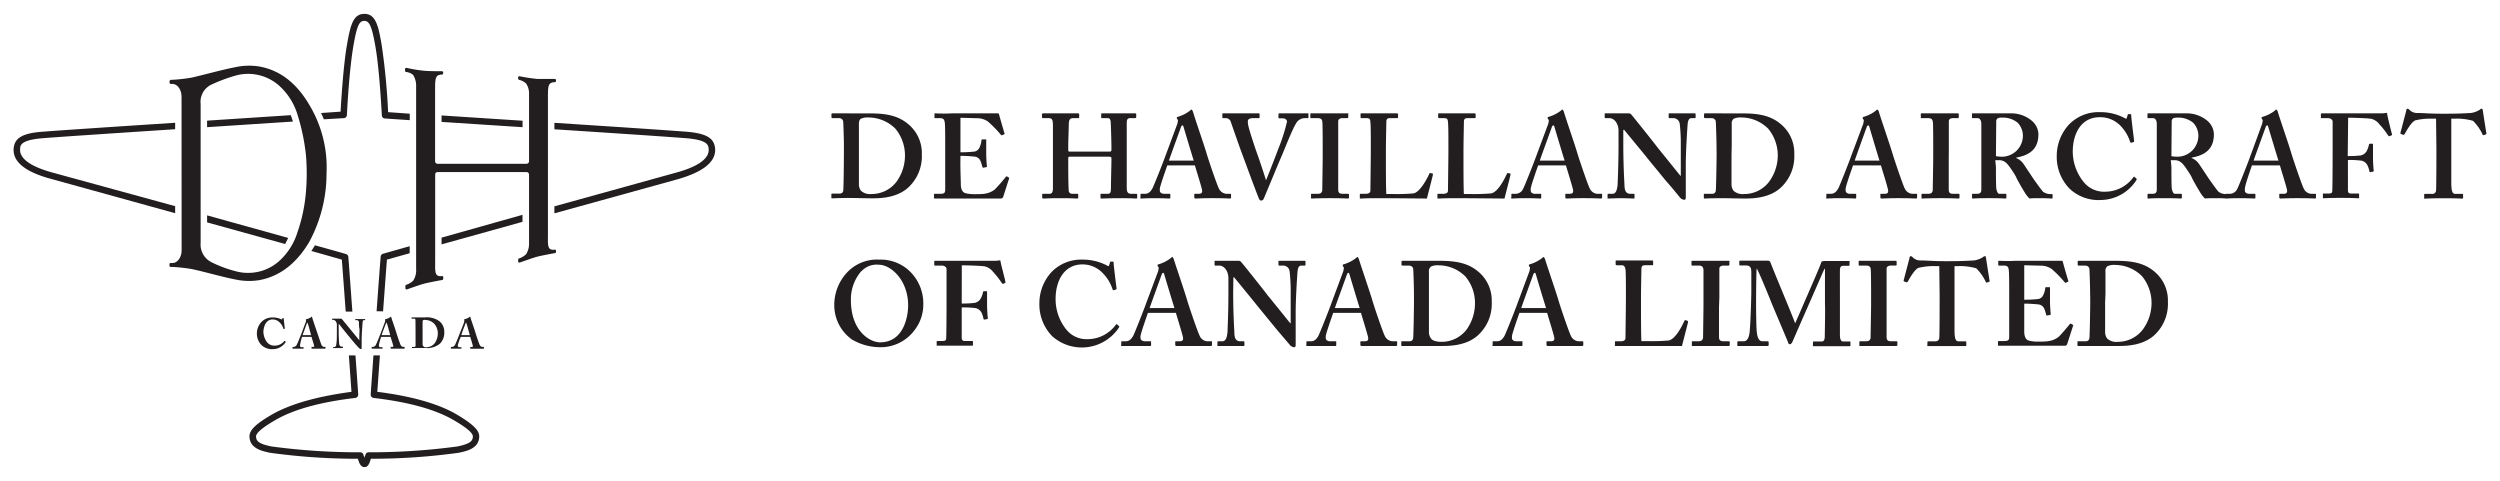<svg xmlns="http://www.w3.org/2000/svg" width="1024" height="197" viewBox="-1.41 -1.41 259.2 49.812"><path d="M36.369 0c-1.18 0-1.455 1.223-1.805 3.21-.35 1.988-.575 5.35-.662 6.93l-2.023.14c.102.218.203.435.29.654l2.075-.123a.328.328 0 0 0 .312-.313c.073-1.456.292-4.952.67-7.15.379-2.199.626-2.62 1.143-2.62s.773.546 1.144 2.657c.372 2.111.588 5.729.668 7.148a.328.328 0 0 0 .307.315l2.584.173v-.67l-2.242-.16a68.826 68.826 0 0 0-.662-6.93C37.826 1.246 37.548 0 36.368 0ZM28.74 10.504l-8.678.568v.678l2.875-.19 6.022-.392a11.988 11.988 0 0 0-.219-.664zm15.63.03v.67l8.401.546v-.67zm-27.62.757c-6.225.408-11.954.786-13.781.932-2.06.153-2.883.656-2.963 1.748-.102 1.354 1.179 2.402 3.814 3.123l12.93 3.574v-.729L3.996 16.445c-1.565-.43-3.415-1.2-3.32-2.424 0-.393.072-.946 2.343-1.128 1.82-.146 7.528-.524 13.73-.932zm39.32.008v.67c6.174.4 11.837.778 13.643.924 2.278.182 2.322.728 2.351 1.129.095 1.223-1.755 1.994-3.32 2.424l-12.674 3.51v.726l12.848-3.553c2.606-.757 3.918-1.804 3.816-3.158-.087-1.092-.917-1.58-2.963-1.748-1.82-.146-7.506-.524-13.7-.924zm-3.307 9.537-8.392 2.365v.7l8.392-2.338zm-32.7.057v.728l8.095 2.242c.11-.218.21-.414.312-.632zm11.18 3.101c-.116.204-.246.394-.37.59l3.16.897c.065.844.226 3.006.4 5.386H35.125c-.197-2.664-.371-5.096-.422-5.672a.335.335 0 0 0-.232-.29c-.19-.059-1.392-.401-3.227-.91zm9.823.096-2.775.785a.335.335 0 0 0-.233.291c-.05.597-.232 3-.422 5.672h.625v.03h.045c.175-2.381.335-4.543.4-5.387l2.36-.664zm-6.305 11.32.27 3.778c-3.545.473-6.27 1.245-8.17 2.308-2.06 1.187-2.446 1.799-2.402 2.41.08 1.1 1.15 1.405 2.14 1.602a65.892 65.892 0 0 0 9.1.62c.124.414.262.828.64.864h.06c.378 0 .516-.45.64-.865a65.892 65.892 0 0 0 9.101-.619c.99-.197 2.053-.502 2.133-1.602.051-.582-.336-1.194-2.396-2.41-1.9-1.092-4.645-1.864-8.168-2.308l.27-3.778h-.67c-.154 2.184-.277 3.88-.284 4.055a.342.342 0 0 0 .299.357c3.582.415 6.348 1.179 8.227 2.256 2.103 1.209 2.073 1.625 2.066 1.778-.036.444-.298.726-1.602.996a67.916 67.916 0 0 1-9.216.605.335.335 0 0 0-.313.233c0 .058-.044.131-.066.197-.022.065 0 .086-.043.144 0-.058 0-.1-.043-.144-.044-.044-.045-.14-.067-.197a.335.335 0 0 0-.312-.233 67.8 67.8 0 0 1-9.217-.605c-1.303-.262-1.565-.552-1.602-.996 0-.153-.035-.57 2.069-1.778 1.878-1.077 4.645-1.84 8.226-2.256a.342.342 0 0 0 .297-.357c0-.175-.13-1.878-.283-4.055zM30.91 31.398c-.044 0 0 0-.059.043a1.456 1.456 0 0 1-.502.22s-.045 0-.045.044v.057a.16.16 0 0 1 0 .154l-.435 1.164c-.146.386-.467 1.165-.525 1.26a.371.371 0 0 1-.305.19h-.117v.181h1.107s.043 0 .043-.043v-.104H29.862c-.132 0-.169-.1-.169-.203a6.421 6.421 0 0 1 .211-.873h.977c.058.16.226.729.27.889.043.16-.015.152-.132.152h-.13v.131s-.001.051.042.051h1.362c.036 0 .043 0 .043-.05v-.132h-.153a.335.335 0 0 1-.261-.197c-.058-.124-.882-2.577-.969-2.853 0-.051 0-.08-.043-.08zm8.197 0c-.05 0 0 0-.05.043a1.456 1.456 0 0 1-.503.22s-.044 0-.044.044a.146.146 0 0 0 0 .057c.036.05 0 .11 0 .154l-.436 1.164c-.146.386-.467 1.165-.525 1.26a.371.371 0 0 1-.305.19h-.117v.181h1.092c.036 0 .037 0 .037-.043v-.104H38.037c-.131 0-.168-.1-.168-.203a5.475 5.475 0 0 1 .24-.873h.977c.05.16.226.729.27.889.043.16-.016.152-.14.152h-.124v.131s0 .051.044.051h1.362s.043 0 .043-.05v-.132h-.153a.335.335 0 0 1-.261-.197c-.058-.124-.35-.945-.451-1.295-.102-.35-.43-1.282-.518-1.558 0-.051 0-.08-.05-.08zm8.205 0c-.05 0 0 0-.058.043a1.412 1.412 0 0 1-.496.22s-.043 0-.043.044a.146.146 0 0 0 0 .057.19.19 0 0 1 0 .154c0 .116-.402 1.07-.438 1.164-.146.386-.458 1.165-.523 1.26a.371.371 0 0 1-.3.19h-.116v.181h1.093v-.147H46.226c-.13 0-.174-.1-.174-.203a5.467 5.467 0 0 1 .313-.873h.977c.05.16.225.729.261.889.037.16 0 .16-.13.16h-.126v.131s0 .05.051.05h1.362v-.138s.008-.05-.022-.05h-.152a.32.32 0 0 1-.256-.198c-.066-.124-.35-.945-.451-1.295-.102-.35-.436-1.282-.516-1.558 0-.051 0-.08-.05-.08zm-4.375.063a2.184 2.184 0 0 0-.285.01h-1.391v.13h.256c.073 0 .13 0 .145.132.014.13.015 2.6.015 2.695 0 .073-.059.102-.146.102h-.225v.115h1.455a2.031 2.031 0 0 0 1.456-.465 1.602 1.602 0 0 0 .437-1.172 1.412 1.412 0 0 0-.494-1.129 2.184 2.184 0 0 0-1.223-.418zm-16.076.018a1.543 1.543 0 0 0-1.178.48 1.747 1.747 0 0 0-.459 1.209 1.704 1.704 0 0 0 .487 1.186 1.602 1.602 0 0 0 1.187.408 1.58 1.58 0 0 0 1.31-.729v-.05l-.072-.065h-.066a1.267 1.267 0 0 1-1.049.48.94.94 0 0 1-.726-.335 1.827 1.827 0 0 1-.395-1.157c.051-.633.329-1.224.977-1.224a1.026 1.026 0 0 1 .728.336 1.34 1.34 0 0 1 .356.597c0 .037 0 .058.058.043h.094V32.6c0-.059-.102-.888-.102-.975 0-.087.001-.074-.072-.074h-.088l-.006.117h-.095a1.966 1.966 0 0 0-.89-.19zm6.16.123v.125h.11c.225 0 .384.253.384.515v.4c0 .663.001 1.37-.043 1.458 0 .298-.094.437-.19.437h-.151v.115h1.011V34.5h-.117c-.182 0-.263-.132-.277-.387-.015-.255-.043-.727-.043-1.084v-.873h.03a89 89 0 0 0 1.55 1.906c.32.38.488.547.56.62a.24.24 0 0 0 .174.072c.066 0 .067-.08.067-.145v-.728c0-.583.072-1.586.101-1.885 0-.16.059-.24.139-.24h.123v-.11h-1.026v.11h.145a.233.233 0 0 1 .234.174c0 .065 0 .503.043.677.044.175 0 .443 0 .836v.4l-1.79-2.183a.153.153 0 0 0-.132-.058zm9.58.125a.553.553 0 0 1 .139.013 1.303 1.303 0 0 1 .88.4 1.507 1.507 0 0 1 .364.97 1.77 1.77 0 0 1-.312 1.019 1.077 1.077 0 0 1-.838.43.328.328 0 0 1-.43-.342v-2.28a.204.204 0 0 1 .088-.197.553.553 0 0 1 .11-.013zm-12.142.304c.05 0 0 .001.05.096.052.095.29 1.049.335 1.18h-.881c.036-.11.423-1.167.445-1.225.022-.058 0-.05.05-.05zm8.203 0c.05 0 .002.001.053.096.05.095.29 1.049.334 1.18h-.881c0-.11.421-1.167.443-1.225.022-.058 0-.05.05-.05zm8.256 0c.058 0 0 .001.045.096.043.095.297 1.049.334 1.18h-.873c0-.11.415-1.167.437-1.225.022-.058-.002-.05.057-.05z" style="fill:#221e1f;fill-opacity:1;stroke-width:.728"/><path d="M24.105 5.38a6.705 6.705 0 0 0-1.101.145c-1.515.299-3.007.73-4.514 1.079a17.05 17.05 0 0 1-2.023.232h-.14a.175.175 0 0 0-.16.168v.115a.138.138 0 0 0 .14.147h.101c.517-.037.997.516 1.004 1.332l.008 15.898c0 .815-.487 1.378-1.004 1.334h-.117a.131.131 0 0 0-.139.123v.152a.124.124 0 0 0 .117.131h.16a17.53 17.53 0 0 1 2.053.227c1.507.327 3 .78 4.514 1.078a6.705 6.705 0 0 0 2.44.072c2.27-.407 3.96-1.864 5.204-3.96a14.917 14.917 0 0 0 1.797-7.12 12.573 12.573 0 0 0-1.797-7.12c-1.244-2.105-2.911-3.56-5.205-3.96a6.705 6.705 0 0 0-1.338-.072zm16.606.216a.131.131 0 0 0-.125.133v.175a.124.124 0 0 0 .107.123 1.296 1.296 0 0 1 .729.307 2.075 2.075 0 0 1 .312 1.186v18.927a1.973 1.973 0 0 1-.305 1.217 1.871 1.871 0 0 1-.728.43.138.138 0 0 0-.08.115v.24a.124.124 0 0 0 .168.117c.415-.145 1.456-.517 1.87-.619a42.724 42.724 0 0 1 1.784-.355.131.131 0 0 0 .102-.131v-.154a.124.124 0 0 0-.153-.123.655.655 0 0 1-.443-.059c-.291-.175-.24-.728-.24-1.521v-8.948a.248.248 0 0 1 .254-.254h9.216a.262.262 0 0 1 .262.254v7.12a1.973 1.973 0 0 1-.312 1.15 1.966 1.966 0 0 1-.729.437.116.116 0 0 0-.088.117v.182a.131.131 0 0 0 .168.123c.415-.145 1.456-.523 1.871-.625.415-.102 1.456-.299 1.784-.357a.124.124 0 0 0 .101-.123v-.11a.124.124 0 0 0-.152-.125.619.619 0 0 1-.444-.056c-.29-.175-.24-.73-.24-1.516V8.648c0-.771 0-1.275.27-1.457a.852.852 0 0 1 .435-.107.131.131 0 0 0 .131-.125v-.08a.124.124 0 0 0-.13-.13h-1.798a17.61 17.61 0 0 1-1.841-.278.124.124 0 0 0-.155.125v.115a.124.124 0 0 0 .096.125 1.747 1.747 0 0 1 .728.385 1.82 1.82 0 0 1 .305 1.1v6.966a.262.262 0 0 1-.262.256h-9.224a.255.255 0 0 1-.254-.256V7.855c0-.728 0-1.267.27-1.457a.837.837 0 0 1 .435-.101.131.131 0 0 0 .13-.123v-.096a.124.124 0 0 0-.122-.13c-.335 0-1.208 0-1.813-.044a14.837 14.837 0 0 1-1.863-.306.131.131 0 0 0-.027-.002zm-16.285.627a4.849 4.849 0 0 1 3.091 1.209 6.632 6.632 0 0 1 1.922 3.029 21.84 21.84 0 0 1 .873 4.185 23.034 23.034 0 0 1 0 3.788 16.933 16.933 0 0 1-.873 4.185 6.669 6.669 0 0 1-1.922 3.027 4.849 4.849 0 0 1-4.529 1.028 12.747 12.747 0 0 1-2.504-.94 2.046 2.046 0 0 1-1.092-1.994V9.34a1.973 1.973 0 0 1 1.092-1.994 17.094 17.094 0 0 1 2.504-.94 4.849 4.849 0 0 1 1.438-.183zM248.213 9.836c-.051 0-.147.042-.147.217l-.597 2.279a.095.095 0 0 0 .05.123l.248.088c.059.022.095-.03.14-.088.232-.422.698-1.237 1.099-1.412a6.778 6.778 0 0 1 1.804-.174h.35l.037 3.094c0 .255 0 4.04-.037 4.367a.379.379 0 0 1-.414.336h-.729c-.05 0-.088.02-.088.094v.285c0 .11-.079.11.096.11s.625-.038 1.957-.038 1.734.037 1.858.037c.123 0 .123-.044.123-.117v-.262c0-.065-.029-.109-.073-.109h-.728c-.299 0-.422-.247-.422-1.193v-6.604h.35a5.991 5.991 0 0 1 1.906.225 5.023 5.023 0 0 1 .976 1.384c.037.102.059.102.11.102l.248-.088c.05-.014.05-.036.05-.11-.101-.596-.349-2.198-.37-2.35-.022-.154-.053-.196-.125-.196-.073 0-.123.043-.225.123a2.366 2.366 0 0 1-.889.32c-.568.022-1.092.073-2.453.073h-.662c-1.216 0-1.733-.073-2.402-.073a1.121 1.121 0 0 1-.846-.32c-.073-.08-.144-.123-.195-.123zm-126.084.094c-.059 0-.11.05-.182.123a3.895 3.895 0 0 1-1.223.619c-.123.029-.125.074-.125.125a.328.328 0 0 0 .073.152c.102.073 0 .29 0 .414l-1.207 3.248c-.372 1.034-1.267 3.26-1.391 3.487-.218.385-.445.56-.787.56h-.371c-.08 0-.08.023-.08.096v.232c0 .088-.088.16.08.16.167 0 .531-.037 1.361-.037s1.464.037 1.559.037c.094 0 .093-.044.093-.117v-.312c0-.058-.02-.059-.123-.059h-.517c-.248 0-.444-.139-.444-.299a1.216 1.216 0 0 1 0-.261c.044-.335.67-2.103.772-2.387h2.861c.131.459.627 2.037.729 2.488.073.335-.022.46-.371.46h-.32c-.103 0-.104.022-.104.095V19c0 .073.03.146.125.146.277 0 .691-.037 1.732-.037 1.362 0 1.609.037 1.834.037.124 0 .123-.073.123-.146v-.262c0-.08-.028-.08-.101-.08h-.38a.94.94 0 0 1-.792-.574c-.175-.335-.969-2.637-1.26-3.598-.226-.793-1.194-3.565-1.412-4.33-.03-.073-.094-.226-.152-.226zm38.453 0c-.058 0-.109.05-.182.123a3.858 3.858 0 0 1-1.23.619c-.124.029-.123.074-.123.125a.284.284 0 0 0 .08.152c.102.073 0 .29 0 .414l-1.21 3.248c-.37 1.034-1.266 3.26-1.39 3.487a.874.874 0 0 1-.793.56h-.373c-.073 0-.072.023-.072.096v.232c0 .088-.103.16.072.16s.524-.037 1.361-.037c.838 0 1.472.037 1.567.037.094 0 .094-.044.094-.117v-.312c0-.058-.022-.059-.123-.059h-.518c-.248 0-.443-.139-.443-.299a1.216 1.216 0 0 1 0-.261c.036-.335.669-2.103.763-2.387h2.883c.131.459.627 2.037.729 2.488.072.335-.03.46-.372.46h-.32c-.102 0-.101.022-.101.095V19c0 .073.02.146.123.146.276 0 .691-.037 1.732-.037 1.361 0 1.61.037 1.836.037.124 0 .123-.073.123-.146v-.262c0-.08-.029-.08-.102-.08h-.392a.94.94 0 0 1-.795-.574c-.175-.335-.967-2.637-1.266-3.598-.218-.793-1.187-3.565-1.406-4.33-.029-.073-.094-.226-.152-.226zm32.666 0c-.066 0-.117.05-.19.123a3.815 3.815 0 0 1-1.222.619c-.124.029-.125.074-.125.125a.328.328 0 0 0 .074.152c.095.073 0 .29 0 .414l-1.217 3.248c-.371 1.034-1.259 3.26-1.383 3.487-.225.385-.443.56-.793.56h-.37c-.074 0-.075.023-.075.096v.232c0 .088-.1.16.074.16.175 0 .495-.037 1.362-.037.866 0 1.454.037 1.556.037.102 0 .102-.044.102-.117v-.312c0-.058-.029-.059-.123-.059h-.524c-.247 0-.445-.139-.445-.299a.925.925 0 0 1 0-.261c.036-.335.664-2.103.766-2.387h2.888c.139.459.634 2.037.729 2.488.073.335-.022.46-.371.46h-.32c-.095 0-.094.022-.094.095V19c0 .073.02.146.123.146.27 0 .69-.037 1.724-.037 1.362 0 1.61.037 1.836.037.124 0 .123-.073.123-.146v-.262c0-.08-.021-.08-.101-.08h-.393a.946.946 0 0 1-.795-.574c-.174-.335-.961-2.637-1.26-3.598-.225-.793-1.186-3.565-1.412-4.33-.021-.073-.079-.226-.144-.226zm41.357 0c-.058 0-.109.05-.181.123a3.858 3.858 0 0 1-1.23.619c-.125.029-.124.074-.124.125a.328.328 0 0 0 .072.152c.102.073 0 .29 0 .414l-1.187 3.248c-.371 1.034-1.26 3.26-1.383 3.487a.874.874 0 0 1-.793.56h-.371c-.04 0-.058.01-.066.027a1.303 1.303 0 0 1-.729-.238c-.182-.175-.945-1.26-1.047-1.412-.102-.153-.866-1.31-1.011-1.514a1.674 1.674 0 0 0-.729-.568v-.05c1.361-.241 2.3-.867 2.3-2.425a1.9 1.9 0 0 0-.67-1.384 3.327 3.327 0 0 0-2.25-.778h-3.88c-.087 0-.086.02-.086.086v.336c0 .073.028.072.086.072h.48c.226 0 .4.197.4.62v6.814c0 .335-.195.414-.464.414h-.422c-.073 0-.074.038-.074.096v.283c0 .073-.028.11.096.11.123 0 .348-.038 1.636-.038 1.289 0 1.603.037 1.698.037.094 0 .13-.022.13-.109v-.299c0-.044-.02-.08-.093-.08h-.62c-.196 0-.269-.283-.32-.473-.05-.189-.05-1.586-.05-2.314l-.067-.7h.393c.524 0 .81.298 1.115.727.196.277.582.846.67 1.065.087.218.596 1.105.814 1.455a3.334 3.334 0 0 0 .547.728c.27-.036.743-.037 1.092-.037.716 0 .97.028 1.1.033.009.001.01.004.021.004l.045-.002.041.002.008-.002c.183-.004.46-.035 1.268-.035.866 0 1.454.037 1.556.037.102 0 .104-.044.104-.117v-.312c0-.059-.023-.059-.125-.059h-.516c-.247 0-.445-.139-.445-.299a1.216 1.216 0 0 1 0-.261c0-.335.634-2.103.728-2.387h2.897c.13.458.626 2.037.728 2.488.073.335-.029.46-.37.46h-.329c-.095 0-.094.022-.094.095V19c0 .073.021.146.123.146.277 0 .692-.037 1.733-.037 1.361 0 1.61.037 1.828.037.124 0 .123-.073.123-.146v-.262c0-.08-.02-.08-.094-.08h-.4a.925.925 0 0 1-.788-.574c-.174-.335-.967-2.637-1.265-3.598-.219-.793-1.187-3.565-1.412-4.33-.022-.073-.088-.226-.147-.226zm-18.45.257a4.259 4.259 0 0 0-3.056 1.293 4.798 4.798 0 0 0-1.265 3.313 4.703 4.703 0 0 0 1.34 3.342 4.368 4.368 0 0 0 3.238 1.164 4.434 4.434 0 0 0 3.691-2.082.102.102 0 0 0 0-.123l-.21-.198c-.037-.036-.082.001-.147.088a3.64 3.64 0 0 1-2.955 1.455 2.686 2.686 0 0 1-2.133-.966 5.03 5.03 0 0 1-1.164-3.198c0-1.776.815-3.558 2.795-3.558a2.912 2.912 0 0 1 2.183.916 4.28 4.28 0 0 1 .961 1.61c.044.123.08.122.139.122l.24-.08c.044-.007.043-.043.043-.123-.043-.386-.297-2.374-.297-2.57 0-.197-.015-.196-.168-.196-.152 0-.197 0-.197.073l-.101.32c-.03.102-.074.102-.248 0a5.373 5.373 0 0 0-2.497-.598 4.259 4.259 0 0 0-.193-.004zm29.872.077a3.735 3.735 0 0 1-.473.052h-6.232c-.051 0-.102.022-.102.073v.355c0 .066.051.067.102.067h.62c.32 0 .495.203.495.341v3.276c0 2.133-.022 3.728-.037 3.94-.014.21-.11.26-.408.26h-.494c-.073 0-.072.022-.072.073v.336c0 .08.02.08.072.08.175 0 .538-.037 1.754-.037s1.74.037 1.834.037c.094 0 .095-.023.095-.095v-.313c0-.08-.022-.08-.095-.08h-.668c-.299 0-.395-.051-.395-.4V15.15a9.908 9.908 0 0 1 1.42.073.94.94 0 0 1 .62.51 3 3 0 0 1 .189.581c.007.095.043.094.093.094l.278-.05c.073-.008.072-.036.072-.124a13.51 13.51 0 0 1-.072-1.28V13.54c0-.073-.022-.074-.073-.074h-.248c-.05 0-.101.052-.101.103a2.49 2.49 0 0 1-.219.633.932.932 0 0 1-.656.48 10.236 10.236 0 0 1-1.324.06l.043-3.975c.466 0 2.076.05 2.396.115a1.507 1.507 0 0 1 .844.568 8.08 8.08 0 0 1 .889 1.135c.08.102.1.103.152.103l.232-.103c.037-.007.037-.05.037-.094-.05-.153-.494-1.95-.494-2.053 0-.101-.023-.175-.074-.175zm-143.96.05a.087.087 0 0 0-.009.002h-4.777c-1.005.051-1.463 0-1.733 0-.072 0-.072.02-.072.086v.32c0 .088.021.089.072.089h.446c.371 0 .494.094.545.43.05.174.05 1.71.05 2.722v4.156c0 .459-.05.54-.619.54h-.422c-.123 0-.123.022-.123.095v.297c0 .094.03.096.102.096h6.807a.262.262 0 0 0 .27-.182l.597-1.858a.095.095 0 0 0 0-.123l-.197-.125c-.051-.021-.088-.012-.14.053a16.402 16.402 0 0 1-1.15 1.309 2.184 2.184 0 0 1-1.011.424c-.248.05-.816.05-1.041.05a3.786 3.786 0 0 1-.961-.101c-.277-.073-.494-.321-.494-.969 0-.218-.045-1.434-.045-2.104l.008-.8a14.313 14.313 0 0 1 1.457.08.728.728 0 0 1 .617.443 4.79 4.79 0 0 1 .197.62c.03.087.05.087.102.087l.27-.053c.101-.014.1-.02.1-.085-.028-.27-.071-.867-.071-1.362v-1.34c.014-.094-.022-.095-.073-.095h-.32a.087.087 0 0 0-.102.095 1.973 1.973 0 0 1-.197.729.684.684 0 0 1-.568.443 12.245 12.245 0 0 1-1.412.065v-3.575l1.886.051a2.038 2.038 0 0 1 .938.32 11.881 11.881 0 0 1 1.361 1.385c.037.066.11.065.11.065l.226-.102c.037-.022.086-.015.035-.138-.05-.124-.522-1.805-.566-1.965a.087.087 0 0 0-.094-.075zm4.667 0a.116.116 0 0 0-.111.125v.262c0 .058.02.11.123.11h.539c.4 0 .473.174.473.793V18.076c0 .284-.052.582-.35.582h-.64c-.124 0-.124.023-.124.096v.283c0 .066.021.11.123.11.248 0 .619-.038 1.834-.038 1.012 0 1.436.037 1.655.037.123 0 .123-.044.123-.117v-.29c0-.08-.021-.08-.123-.08h-.446c-.269 0-.422-.124-.422-.423-.043-.859-.043-2.294-.043-2.738v-.531c0-.11.035-.16.166-.16h4.041c.168 0 .27.037.27.146v.35c0 .218-.05 2.198-.05 2.795-.015.335-.023.56-.321.56h-.67c-.095 0-.094.038-.094.096v.283c0 .051.021.11.094.11.35 0 .845-.038 1.908-.038s1.558.037 1.682.037c.124 0 .123-.044.123-.117v-.29c0-.044-.022-.08-.102-.08h-.496c-.364 0-.486-.176-.486-.62v-6.596c0-.437.021-.633.392-.633h.444c.145 0 .146-.05.146-.123v-.263c0-.058.029-.108-.146-.108h-3.393c-.094 0-.093.036-.093.094v.291c0 .073.006.11.093.11h.576c.27 0 .327.218.327.619.014.13.066 1.863.066 2.314v.371c0 .131-.052.168-.248.168h-4.084c-.11 0-.145-.044-.145-.168v-.494c0-.328.057-1.958.057-2.133.015-.48.066-.678.51-.678h.445c.124 0 .123-.05.123-.123v-.263c0-.058-.02-.108-.123-.108H106.746a.116.116 0 0 0-.012-.002zm60.719 0a.357.357 0 0 0-.035.002H165.037c-.073 0-.072.022-.072.073v.334c0 .05.02.088.072.088h.4c.539 0 .961.582.961 1.31v1.572c0 1.98-.088 3.714-.088 3.932-.058.757-.232 1.033-.552 1.033h-.422a.073.073 0 0 0-.073.073v.306c0 .11-.051.11.073.11s.968-.037 1.289-.037c.466 0 1.23.037 1.332.037.102 0 .101-.023.101-.096v-.283c0-.066 0-.11-.101-.11h-.32c-.445 0-.62-.299-.62-.918-.021-.385-.123-2.116-.123-4.22v-1.494h.094c.124.174 2.163 2.621 2.309 2.818.145.196 1.114 1.36 1.98 2.424a57.96 57.96 0 0 1 1.527 1.812.64.64 0 0 0 .422.197c.146 0 .147-.174.147-.35v-3.282c0-1.267.124-3.336.19-4.18.036-.459.16-.654.407-.654h.35c.073 0 .072-.05.072-.123v-.286c0-.036.028-.085-.125-.085h-2.575c-.095 0-.094.02-.094.093v.291c0 .058-.001.11.072.11h.392a.67.67 0 0 1 .657.466c.065.212.136 1.427.136 1.893v3.618h-.043c-.203-.248-2.133-2.65-2.3-2.846-.248-.35-2.68-3.394-2.803-3.518a.357.357 0 0 0-.256-.11zm34.133 0a.095.095 0 0 0-.01.002h-3.764c-.073 0-.072.02-.072.086v.32c0 .088.021.089.101.089h.64c.35 0 .474.123.51.421.037.16.036 2.39.036 2.688v.857c0 .67-.05 3.343-.05 3.518-.052.364-.322.363-.57.363h-.493c-.102 0-.102.022-.102.073v.335c0 .08-.022.08.102.08.123 0 .75-.037 1.908-.037 1.157 0 1.732.038 1.804.038.073 0 .124-.023.124-.096v-.313c0-.08-.051-.08-.102-.08h-.516c-.298 0-.496-.05-.496-.45v-3.102l.008-.97v-2.991c0-.24.196-.334.465-.334h.467a.095.095 0 0 0 .101-.102v-.285a.095.095 0 0 0-.091-.11zm-116.672.002c-.066 0-.117.022-.117.073v.334a.095.095 0 0 0 .101.088h.67c.248 0 .422.152.443.341.022.19.075 1.944.075 2.264v.947c0 .925-.03 3.75-.067 3.961-.036.211-.16.313-.408.313h-.726c-.095 0-.096.021-.096.072v.307c0 .109.021.11.072.11.175 0 .671-.038 1.756-.038.619 0 1.886.037 2.352.037.844 0 2.772-.008 3.988-1.318a4.404 4.404 0 0 0 1.209-3.246 3.88 3.88 0 0 0-1.399-3.118c-1.135-.968-2.475-1.126-4.134-1.126h-1.856zm40.484 0c-.073 0-.074.021-.074.094v.291c0 .073.023.11.074.11h.268a.531.531 0 0 1 .533.392c.131.364.676 1.944.996 2.832.43 1.158 1.465 3.99 1.887 5.04.058.152.124.282.27.282a.277.277 0 0 0 .245-.16c.124-.255 1.61-3.874 1.858-4.42.35-.815 1.092-2.743 1.5-3.398a1.041 1.041 0 0 1 .902-.568h.299c.095 0 .094-.036.094-.102v-.307c0-.087 0-.086-.094-.086h-2.912c-.095 0-.096.021-.096.094l-.013.313a.102.102 0 0 0 .085.109h.344c.342 0 .465.196.465.342a19.656 19.656 0 0 1-.96 2.963c-.125.371-.917 2.389-1.216 3.117a89.377 89.377 0 0 0-1.04-3.094c-.248-.713-.722-2.177-.81-2.621a1.966 1.966 0 0 1-.036-.422c0-.182.205-.306.525-.306h.59c.102 0 .101-.036.101-.124v-.277c0-.094-.023-.094-.125-.094h-1.834zm9.121 0c-.072 0-.072.02-.072.086v.32c0 .088.02.089.094.089h.648c.342 0 .502.123.502.421.037.16.037 2.39.037 2.688v.857c0 .67-.045 3.343-.045 3.518-.05.364-.326.363-.574.363h-.496c-.095 0-.094.022-.094.073v.335c0 .08-.03.08.094.08s.743-.037 1.908-.037 1.725.038 1.805.038c.08 0 .125-.023.125-.096v-.313c0-.08-.045-.08-.096-.08h-.523c-.291 0-.496-.05-.496-.45V11.144c0-.24.205-.334.474-.334h.473a.095.095 0 0 0 .094-.102v-.285c0-.058.08-.108-.094-.108h-1.762zm5.235 0c-.102 0-.102.021-.102.094v.291a.11.11 0 0 0 .102.11h.517c.32 0 .4.123.4.443.044.211.044 1.523.044 2.316v.692c0 .742-.043 3.902-.043 4.062 0 .16-.082.334-.526.334h-.494c-.073 0-.074.023-.074.096v.283c0 .11-.042.11.103.11.146 0 .59-.038 1.704-.038 1.266 0 4.826.037 5.146.037.08-.327.62-2.388.62-2.46v-.124l-.22-.05c-.072-.022-.093 0-.144.05-.204.466-.969 1.951-1.66 2.053a19.947 19.947 0 0 1-2.076.065h-.727c-.044-.517-.045-3.21-.045-3.428v-1.07c0-.889.045-2.738.045-2.913 0-.334.05-.459.422-.459h.67c.124 0 .123-.05.123-.101v-.285c0-.058-.021-.108-.123-.108h-1.96zm8.045 0c-.102 0-.102.021-.102.094v.291a.11.11 0 0 0 .102.11h.515c.32 0 .4.123.4.443.044.211.046 1.523.046 2.316v.692c0 .742-.045 3.902-.045 4.062 0 .16-.08.334-.524.334h-.494c-.073 0-.074.023-.074.096v.283c0 .11-.044.11.101.11.146 0 .592-.038 1.705-.038 1.267 0 4.827.037 5.147.037.08-.327.62-2.388.62-2.46v-.124l-.22-.05c-.072-.022-.095 0-.146.05-.204.466-.93 1.951-1.658 2.053a19.947 19.947 0 0 1-2.076.065h-.729c-.044-.517-.043-3.21-.043-3.428v-1.07c0-.889.043-2.738.043-2.913 0-.334.052-.459.424-.459h.67c.124 0 .123-.05.123-.101v-.285c0-.058-.021-.108-.123-.108h-1.96zm27.584 0c-.066 0-.118.022-.118.073v.334a.095.095 0 0 0 .102.088h.67c.247 0 .423.152.445.341.022.19.073 1.944.073 2.264l.013.947c0 .94-.05 3.772-.086 3.983-.036.21-.16.312-.408.312h-.728c-.102 0-.102.022-.102.073v.306c0 .11.021.11.072.11.175 0 .67-.037 1.762-.037.619 0 1.878.037 2.352.037.837 0 2.766-.008 3.982-1.319a4.404 4.404 0 0 0 1.209-3.246 3.88 3.88 0 0 0-1.383-3.139c-1.135-.968-2.477-1.126-4.137-1.126h-1.855zm27.752 0c-.088 0-.088.02-.088.086v.336c0 .073.03.073.088.073h.48c.226 0 .4.196.4.619v6.814c0 .335-.197.414-.466.414h-.422c-.073 0-.073.038-.073.096v.283c0 .073-.03.11.094.11s.35-.038 1.639-.038c1.288 0 1.6.038 1.695.038.095 0 .131-.022.131-.11v-.299c0-.043-.02-.08-.094-.08h-.619c-.196 0-.27-.283-.32-.472-.051-.19-.051-1.587-.051-2.315l-.066-.7h.394c.524 0 .808.298 1.113.727.197.277.583.847.67 1.065.088.218.596 1.106.815 1.455a3.334 3.334 0 0 0 .547.728c.27-.036.742-.037 1.092-.037.786 0 1.107.037 1.209.037.101 0 .101-.037.101-.117v-.261c0-.051-.029-.088-.101-.088a1.303 1.303 0 0 1-.881-.233c-.182-.174-.947-1.259-1.05-1.412-.101-.153-.865-1.31-1.01-1.514a1.674 1.674 0 0 0-.73-.568v-.05c1.362-.24 2.301-.867 2.301-2.425a1.9 1.9 0 0 0-.67-1.384 3.327 3.327 0 0 0-2.25-.778h-2.183zm-114.643.422a1.63 1.63 0 0 1 .162.006 3.968 3.968 0 0 1 2.775 1.166 4.368 4.368 0 0 1 .989 2.701 4.645 4.645 0 0 1-.895 2.817 3.247 3.247 0 0 1-2.57 1.252 1.405 1.405 0 0 1-1.092-.334 1.077 1.077 0 0 1-.219-.692v-6.24c0-.247.044-.443.22-.545a1.63 1.63 0 0 1 .63-.13zm90.49 0a1.645 1.645 0 0 1 .164.006 3.953 3.953 0 0 1 2.774 1.166 4.368 4.368 0 0 1 .99 2.701 4.645 4.645 0 0 1-.918 2.817 3.232 3.232 0 0 1-2.57 1.252 1.405 1.405 0 0 1-1.092-.334 1.128 1.128 0 0 1-.217-.692v-3.021l.022-.889v-2.33a.582.582 0 0 1 .218-.545 1.645 1.645 0 0 1 .63-.13zm27.072.018a.925.925 0 0 1 .094.004 2.402 2.402 0 0 1 1.637.531 1.958 1.958 0 0 1 .539 1.383 2.184 2.184 0 0 1-2.322 2.133 3.895 3.895 0 0 1-.473-.051l.03-3.559a.422.422 0 0 1 .144-.365.925.925 0 0 1 .351-.076zm18.194 0a.925.925 0 0 1 .092.004 2.402 2.402 0 0 1 1.638.531 1.958 1.958 0 0 1 .54 1.383 2.184 2.184 0 0 1-2.323 2.133 3.895 3.895 0 0 1-.473-.051l.03-3.559a.422.422 0 0 1 .144-.365.925.925 0 0 1 .352-.076zm-103.051.812c.051 0 .05-.03.123.217.073.248.917 3.073 1.041 3.43h-2.576c.087-.284 1.215-3.37 1.252-3.486.036-.117.11-.16.16-.16zm38.453 0c.051 0 .05-.03.123.217.073.248.917 3.073 1.041 3.43h-2.576c.087-.284 1.216-3.37 1.252-3.486.036-.117.11-.16.16-.16zm32.65 0c.044 0 .053-.03.126.217.072.248.909 3.073 1.033 3.43h-2.57c.087-.284 1.2-3.37 1.244-3.486.043-.117.124-.16.168-.16zm41.358 0c.051 0 .052-.03.125.217.073.248.917 3.073 1.041 3.43h-2.578c.087-.284 1.215-3.37 1.252-3.486.036-.117.109-.16.16-.16zM196.705 25.123c-.051 0-.145.044-.145.219l-.597 2.28a.095.095 0 0 0 .05.122l.249.088c.058.022.095-.03.138-.088.233-.422.7-1.237 1.1-1.412a6.778 6.778 0 0 1 1.804-.176h.35l.037 3.094c0 .255 0 4.042-.037 4.37a.379.379 0 0 1-.416.333h-.726c-.051 0-.088.023-.088.096v.283c0 .11-.081.11.093.11h3.817c.123 0 .123-.045.123-.118v-.261c0-.066-.029-.11-.073-.11h-.728c-.299 0-.422-.247-.422-1.193v-6.604h.35a5.991 5.991 0 0 1 1.906.227 5.023 5.023 0 0 1 .977 1.383c.036.102.058.101.109.101l.246-.086c.051-.014.05-.036.05-.11-.101-.596-.348-2.198-.37-2.35-.022-.154-.05-.198-.123-.198s-.125.043-.227.123a2.366 2.366 0 0 1-.887.32c-.567.022-1.091.075-2.453.075h-.664c-1.216 0-1.732-.075-2.402-.075a1.121 1.121 0 0 1-.844-.32c-.073-.08-.146-.123-.197-.123zm-76.565.094c-.065 0-.109.052-.19.125a3.735 3.735 0 0 1-1.222.619c-.123.029-.123.072-.123.123a.328.328 0 0 0 .073.152c.101.073 0 .293 0 .416l-1.215 3.246c-.372 1.034-1.261 3.263-1.385 3.489-.226.386-.444.56-.793.56h-.371c-.073 0-.072.021-.072.094v.232c0 .088-.103.16.072.16h2.92c.102 0 .101-.042.101-.115v-.314c0-.058-.02-.057-.123-.057h-.517c-.248 0-.451-.138-.451-.299a.925.925 0 0 1 0-.261c.036-.335.669-2.105.763-2.389h2.899c.13.459.624 2.039.726 2.49.073.335-.029.46-.37.46h-.327c-.095 0-.096.02-.096.093v.248c0 .073.023.144.125.144h3.559c.124 0 .125-.071.125-.144v-.262c0-.08-.023-.08-.096-.08h-.4a.925.925 0 0 1-.785-.576c-.175-.335-.97-2.635-1.268-3.596-.218-.793-1.186-3.604-1.412-4.332-.022-.073-.081-.226-.147-.226zm19.192 0c-.058 0-.109.052-.182.125a3.895 3.895 0 0 1-1.224.619c-.124.029-.123.072-.123.123a.328.328 0 0 0 .072.152c.102.073 0 .293 0 .416l-1.207 3.246c-.372 1.034-1.267 3.263-1.39 3.489-.22.386-.446.56-.788.56h-.371c-.08 0-.08.021-.08.094v.232c0 .088-.088.16.08.16h2.92c.094 0 .094-.042.094-.115v-.314c0-.058-.022-.057-.123-.057h-.518c-.248 0-.443-.138-.443-.299a1.216 1.216 0 0 1 0-.261c.043-.335.67-2.105.771-2.389h2.875c.131.459.627 2.039.729 2.49.072.335-.022.46-.372.46h-.32c-.102 0-.101.02-.101.093v.248c0 .073.028.144.123.144h3.566c.124 0 .125-.071.125-.144v-.262c0-.08-.029-.08-.101-.08h-.395a.946.946 0 0 1-.793-.576c-.175-.335-.969-2.635-1.26-3.596-.225-.793-1.193-3.604-1.412-4.332-.029-.073-.094-.226-.152-.226zm19.299 0c-.059 0-.11.052-.182.125a3.895 3.895 0 0 1-1.223.619c-.123.029-.125.072-.125.123a.328.328 0 0 0 .075.152c.101.073 0 .293 0 .416l-1.21 3.246c-.37 1.034-1.266 3.263-1.39 3.489-.218.386-.445.56-.787.56h-.363c-.08 0-.08.021-.08.094v.232c0 .088-.088.16.08.16h2.92c.094 0 .093-.042.093-.115v-.314c0-.058-.02-.057-.123-.057h-.517c-.248 0-.444-.138-.444-.299a1.216 1.216 0 0 1 0-.261c.044-.335.67-2.105.772-2.389h2.867c.13.459.626 2.039.728 2.49.073.335-.021.46-.37.46h-.321c-.102 0-.102.02-.102.093v.248c0 .073.029.144.123.144h3.569c.124 0 .123-.071.123-.144v-.262c0-.08-.029-.08-.102-.08h-.392a.946.946 0 0 1-.795-.576c-.175-.335-.969-2.635-1.26-3.596-.226-.793-1.194-3.604-1.412-4.332-.03-.073-.094-.226-.152-.226zm-69.059.258a4.244 4.244 0 0 0-3.35 1.556 4.943 4.943 0 0 0-1.134 3.072 4.368 4.368 0 0 0 1.804 3.64 5.722 5.722 0 0 0 2.797.816 4.368 4.368 0 0 0 3.713-1.756 4.317 4.317 0 0 0 .916-2.723 4.623 4.623 0 0 0-1.682-3.639 4.368 4.368 0 0 0-2.912-.96 4.244 4.244 0 0 0-.152-.007zm21.107.002a4.273 4.273 0 0 0-3.066 1.29 4.79 4.79 0 0 0-1.26 3.313 4.696 4.696 0 0 0 1.332 3.342 4.616 4.616 0 0 0 6.93-.916.102.102 0 0 0 0-.125l-.21-.195c-.037-.037-.088-.001-.153.085a3.64 3.64 0 0 1-2.955 1.457 2.672 2.672 0 0 1-2.127-.968 5.001 5.001 0 0 1-1.135-3.225c0-1.776.822-3.56 2.803-3.56a2.912 2.912 0 0 1 2.125.947 4.215 4.215 0 0 1 .968 1.607c.037.124.074.125.14.125l.232-.08c.05-.007.05-.045.05-.125-.05-.386-.299-2.372-.299-2.568 0-.197-.028-.197-.173-.197-.146 0-.198-.001-.198.072l-.101.32c-.022.102-.073.102-.248 0a5.373 5.373 0 0 0-2.496-.596 4.273 4.273 0 0 0-.159-.004zm-8.417.076a3.735 3.735 0 0 1-.473.05h-6.24c-.051 0-.094.022-.094.073v.357c0 .066.043.065.094.065h.685c.32 0 .494.205.494.344v3.275c0 2.133-.022 3.728-.037 3.94-.014.21-.115.261-.414.261h-.502a.066.066 0 0 0-.072.072v.334c0 .08.028.08.072.08h3.588c.102 0 .104-.02.104-.093v-.313c0-.08-.024-.08-.104-.08h-.662c-.299 0-.4-.05-.4-.4v-3.08a10.061 10.061 0 0 1 1.457.072.954.954 0 0 1 .619.51 3.53 3.53 0 0 1 .181.582c.015.094.051.096.102.096l.27-.051c.072-.007.072-.038.072-.125a16.505 16.505 0 0 1-.073-1.282v-1.412c0-.072-.029-.072-.08-.072h-.248c-.043 0-.093.05-.093.102a2.242 2.242 0 0 1-.227.632.932.932 0 0 1-.654.48 10.112 10.112 0 0 1-1.326.06l.008-3.96c.473 0 2.082.05 2.402.116a1.558 1.558 0 0 1 .844.568 8.08 8.08 0 0 1 .888 1.135c.073.102.103.103.147.103l.24-.103v-.094c0-.13-.496-1.966-.496-2.068 0-.102-.029-.174-.072-.174zm63.94.013c-.101 0-.103.023-.103.096v.291a.11.11 0 0 0 .104.11h.516c.32 0 .356.232.4.443.044.211.045 1.523.045 2.316v.727c0 .742-.045 3.902-.045 4.062 0 .16-.08.336-.524.336h-.496c-.072 0-.072.021-.072.094v.283c0 .11-.044.11.102.11h6.851c.073-.328.62-2.389.62-2.461v-.123l-.22-.088c-.072-.022-.095 0-.146.05-.204.466-.932 1.953-1.66 2.055a19.947 19.947 0 0 1-2.074.065h-.729c-.043-.517-.043-3.21-.043-3.428v-1.07c0-.889.043-2.738.043-2.912 0-.335.05-.46.422-.46h.67c.124 0 .125-.05.125-.101v-.285c0-.058-.023-.11-.125-.11h-1.957Zm12.804.022a.087.087 0 0 0-.086.074v.334a.087.087 0 0 0 .095.088h.545c.546 0 .606.284.606.729v2.117c0 .225-.075 3.27-.184 4.136-.065.43-.195.881-.617.881h-.568c-.08 0-.08.073-.08.073v.304c0 .11-.052.11.101.11H181.84c.123 0 .123-.043.123-.094v-.313c0-.036-.03-.08-.102-.08h-.545c-.393 0-.539-.473-.59-1.04-.065-.809-.066-2.906-.066-3.06 0-.152.015-3.268.066-3.443.146.153 1.288 2.92 1.506 3.495.073.196 1.682 3.976 1.733 4.128.05.153.073.225.197.225.124 0 .226-.146.277-.27a593.94 593.94 0 0 1 1.506-3.443c.146-.32 1.712-3.93 1.807-4.105h.05v3.486l.014.7c0 1.004-.035 2.788-.035 2.911-.036.357-.132.438-.357.438h-.766c-.102 0-.101.02-.101.094v.285c0 .065-.066.11.101.11h3.686c.102 0 .101-.045.101-.118v-.291c0-.036 0-.08-.074-.08h-.668c-.226 0-.35-.204-.35-.67v-3.625c0-.328-.007-2.81 0-3.072s.036-.48.356-.48h.547c.094 0 .093-.053.093-.126v-.262c0-.058.074-.109-.072-.109h-2.373c-.298 0-.488.023-.488.147-.058.247-1.173 2.794-1.399 3.318-.32.728-1.199 2.774-1.308 2.992-.364-1.012-2.105-5.116-2.549-6.281a.277.277 0 0 0-.299-.211h-2.846a.087.087 0 0 0-.01-.002zM127 25.602a.364.364 0 0 0-.037.002h-2.373c-.073 0-.073.021-.073.072v.336c0 .05.022.086.073.086h.392c.546 0 .969.582.969 1.31v1.575c0 1.98-.088 3.71-.088 3.93-.058.756-.232 1.034-.553 1.034h-.422a.073.073 0 0 0-.074.073v.304c0 .11-.05.11.074.11h2.62c.102 0 .103-.021.103-.094v-.283c0-.066-.002-.11-.103-.11h-.32c-.445 0-.618-.299-.618-.917-.022-.386-.125-2.12-.125-4.223l.022-1.492h.074c.153.174 2.148 2.62 2.3 2.816.153.197 1.113 1.363 1.98 2.426.77.917 1.442 1.689 1.536 1.812a.64.64 0 0 0 .422.196c.146 0 .147-.173.147-.348v-3.285c0-1.267.123-3.333.189-4.178.036-.459.159-.656.406-.656h.342c.08 0 .08-.05.08-.123v-.283c0-.037.03-.088-.123-.088h-2.576c-.102 0-.104.02-.104.093v.293c0 .059 0 .108.08.108h.395a.67.67 0 0 1 .654.467c.066.21.139 1.426.139 1.892v3.62h-.043c-.204-.248-2.134-2.652-2.309-2.848-.247-.35-2.67-3.392-2.794-3.516a.364.364 0 0 0-.262-.111zm17.006.002c-.059 0-.11.021-.11.072v.336a.095.095 0 0 0 .102.086h.662c.247 0 .43.154.451.344.022.189.074 1.943.074 2.263l.006.946c0 .939-.05 3.77-.086 3.982-.036.211-.16.314-.408.314h-.728c-.095 0-.094.022-.094.073v.304c0 .11.021.11.072.11h4.106c.844 0 2.774-.006 3.982-1.317a4.368 4.368 0 0 0 1.217-3.248 3.88 3.88 0 0 0-1.385-3.136c-1.143-.969-2.475-1.13-4.135-1.13h-1.855zm30.029 0c-.073 0-.072.022-.072.088v.32c0 .087.02.086.093.086h.649c.342 0 .465.125.502.424v3.545c0 .67-.043 3.34-.043 3.515-.051.364-.329.365-.576.365h-.495c-.094 0-.093.022-.093.073v.334c0 .08-.03.08.093.08h3.713c.08 0 .123-.021.123-.094v-.313c0-.08-.042-.08-.093-.08h-.524c-.291 0-.496-.05-.496-.45v-3.102l.037-.97v-2.991c0-.24.204-.336.473-.336h.473a.095.095 0 0 0 .095-.102v-.283c0-.058.08-.11-.095-.11h-1.762zm17.334 0c-.073 0-.072.022-.072.088v.32c0 .087.028.086.101.086h.64c.35 0 .51.125.51.424.037.16.038 2.387.038 2.685v.86c0 .67-.053 3.34-.053 3.515-.044.364-.319.365-.566.365h-.497c-.101 0-.101.022-.101.073v.334c0 .08-.022.08.101.08h3.713c.073 0 .125-.021.125-.094v-.313c0-.08-.052-.08-.103-.08h-.516c-.298 0-.496-.05-.496-.45V26.433c0-.24.198-.336.475-.336h.465a.095.095 0 0 0 .101-.102v-.283a.095.095 0 0 0-.101-.11h-1.754zm14.473 0c-.073 0-.073.022-.073.088v.32c0 .087.022.086.073.086h.472c.372 0 .496.094.54.43.05.174.05 1.71.05 2.722v4.137c0 .458-.05.537-.617.537h-.424c-.124 0-.123.023-.123.096v.298c0 .095.029.094.102.094h6.807a.262.262 0 0 0 .269-.182l.597-1.855c.044-.058.037-.125 0-.125l-.205-.123c-.043-.022-.087-.015-.13.05-.24.3-.933 1.115-1.15 1.311a2.184 2.184 0 0 1-1.07.444c-.247.05-.817.05-1.042.05a3.786 3.786 0 0 1-.961-.101c-.277-.073-.494-.32-.494-.969v-2.867a14.313 14.313 0 0 1 1.455.08.728.728 0 0 1 .619.443 3.873 3.873 0 0 1 .197.62c.03.087.05.087.102.087l.27-.05c.101-.015.1-.023.1-.088-.021-.27-.071-.867-.071-1.362v-1.34c.014-.094-.022-.093-.073-.093h-.32a.087.087 0 0 0-.102.094 1.973 1.973 0 0 1-.197.691.677.677 0 0 1-.568.443 12.245 12.245 0 0 1-1.412.067v-3.574l1.884.05a2.038 2.038 0 0 1 .94.32 11.881 11.881 0 0 1 1.361 1.383c.037.066.073.067.11.067l.226-.102c.036-.022.086-.015.035-.138a66.74 66.74 0 0 1-.566-1.967c-.015-.073-.038-.072-.104-.072H207.574c-1.005.05-1.463 0-1.732 0zm8.277 0c-.066 0-.115.021-.115.072v.336a.095.095 0 0 0 .101.086h.67c.248 0 .422.154.444.344.021.189.072 1.943.072 2.263l.015.946c0 .939-.051 3.77-.087 3.982-.037.211-.161.314-.409.314h-.726c-.102 0-.104.022-.104.073v.304c0 .11.023.11.074.11h4.106c.844 0 2.772-.006 3.988-1.317a4.404 4.404 0 0 0 1.21-3.248 3.88 3.88 0 0 0-1.384-3.136c-1.135-.969-2.475-1.13-4.134-1.13h-1.858zm-124.608.394a2.133 2.133 0 0 1 .213.014c1.187 0 3.022 1.535 3.022 4.236 0 1.034-.415 3.809-2.912 3.809-1.041 0-3.022-1.152-3.022-4.37a4.455 4.455 0 0 1 1.07-3h.024a2.133 2.133 0 0 1 1.605-.689zm128.223.027a1.645 1.645 0 0 1 .164.008 3.953 3.953 0 0 1 2.774 1.164 4.368 4.368 0 0 1 .99 2.702 4.645 4.645 0 0 1-.897 2.818 3.247 3.247 0 0 1-2.605 1.287 1.405 1.405 0 0 1-1.092-.334 1.128 1.128 0 0 1-.219-.728V29.92l.037-.887v-2.33a.582.582 0 0 1 .217-.547 1.645 1.645 0 0 1 .631-.13zm-70.135.038a1.616 1.616 0 0 1 .163.008 3.931 3.931 0 0 1 2.765 1.164 4.295 4.295 0 0 1 .99 2.7 4.688 4.688 0 0 1-.886 2.817 3.254 3.254 0 0 1-2.578 1.252c-.466 0-.939-.1-1.084-.334a1.092 1.092 0 0 1-.227-.728V26.74a.575.575 0 0 1 .227-.546 1.616 1.616 0 0 1 .63-.131zm-28.404.792c.051 0 .05-.028.123.22.073.247.917 3.072 1.041 3.429h-2.576c.087-.284 1.216-3.372 1.252-3.488.036-.117.11-.16.16-.16zm19.205 0c.051 0 .05-.028.123.22.073.247.917 3.072 1.041 3.429h-2.576c.087-.284 1.216-3.372 1.252-3.488.036-.117.11-.16.16-.16zm19.32 0c.051 0 .053-.028.125.22.073.247.918 3.072 1.042 3.429h-2.579c.088-.284 1.216-3.372 1.252-3.488.037-.117.11-.16.16-.16z" style="fill:#221e1f;fill-opacity:1;stroke-width:.728"/></svg>